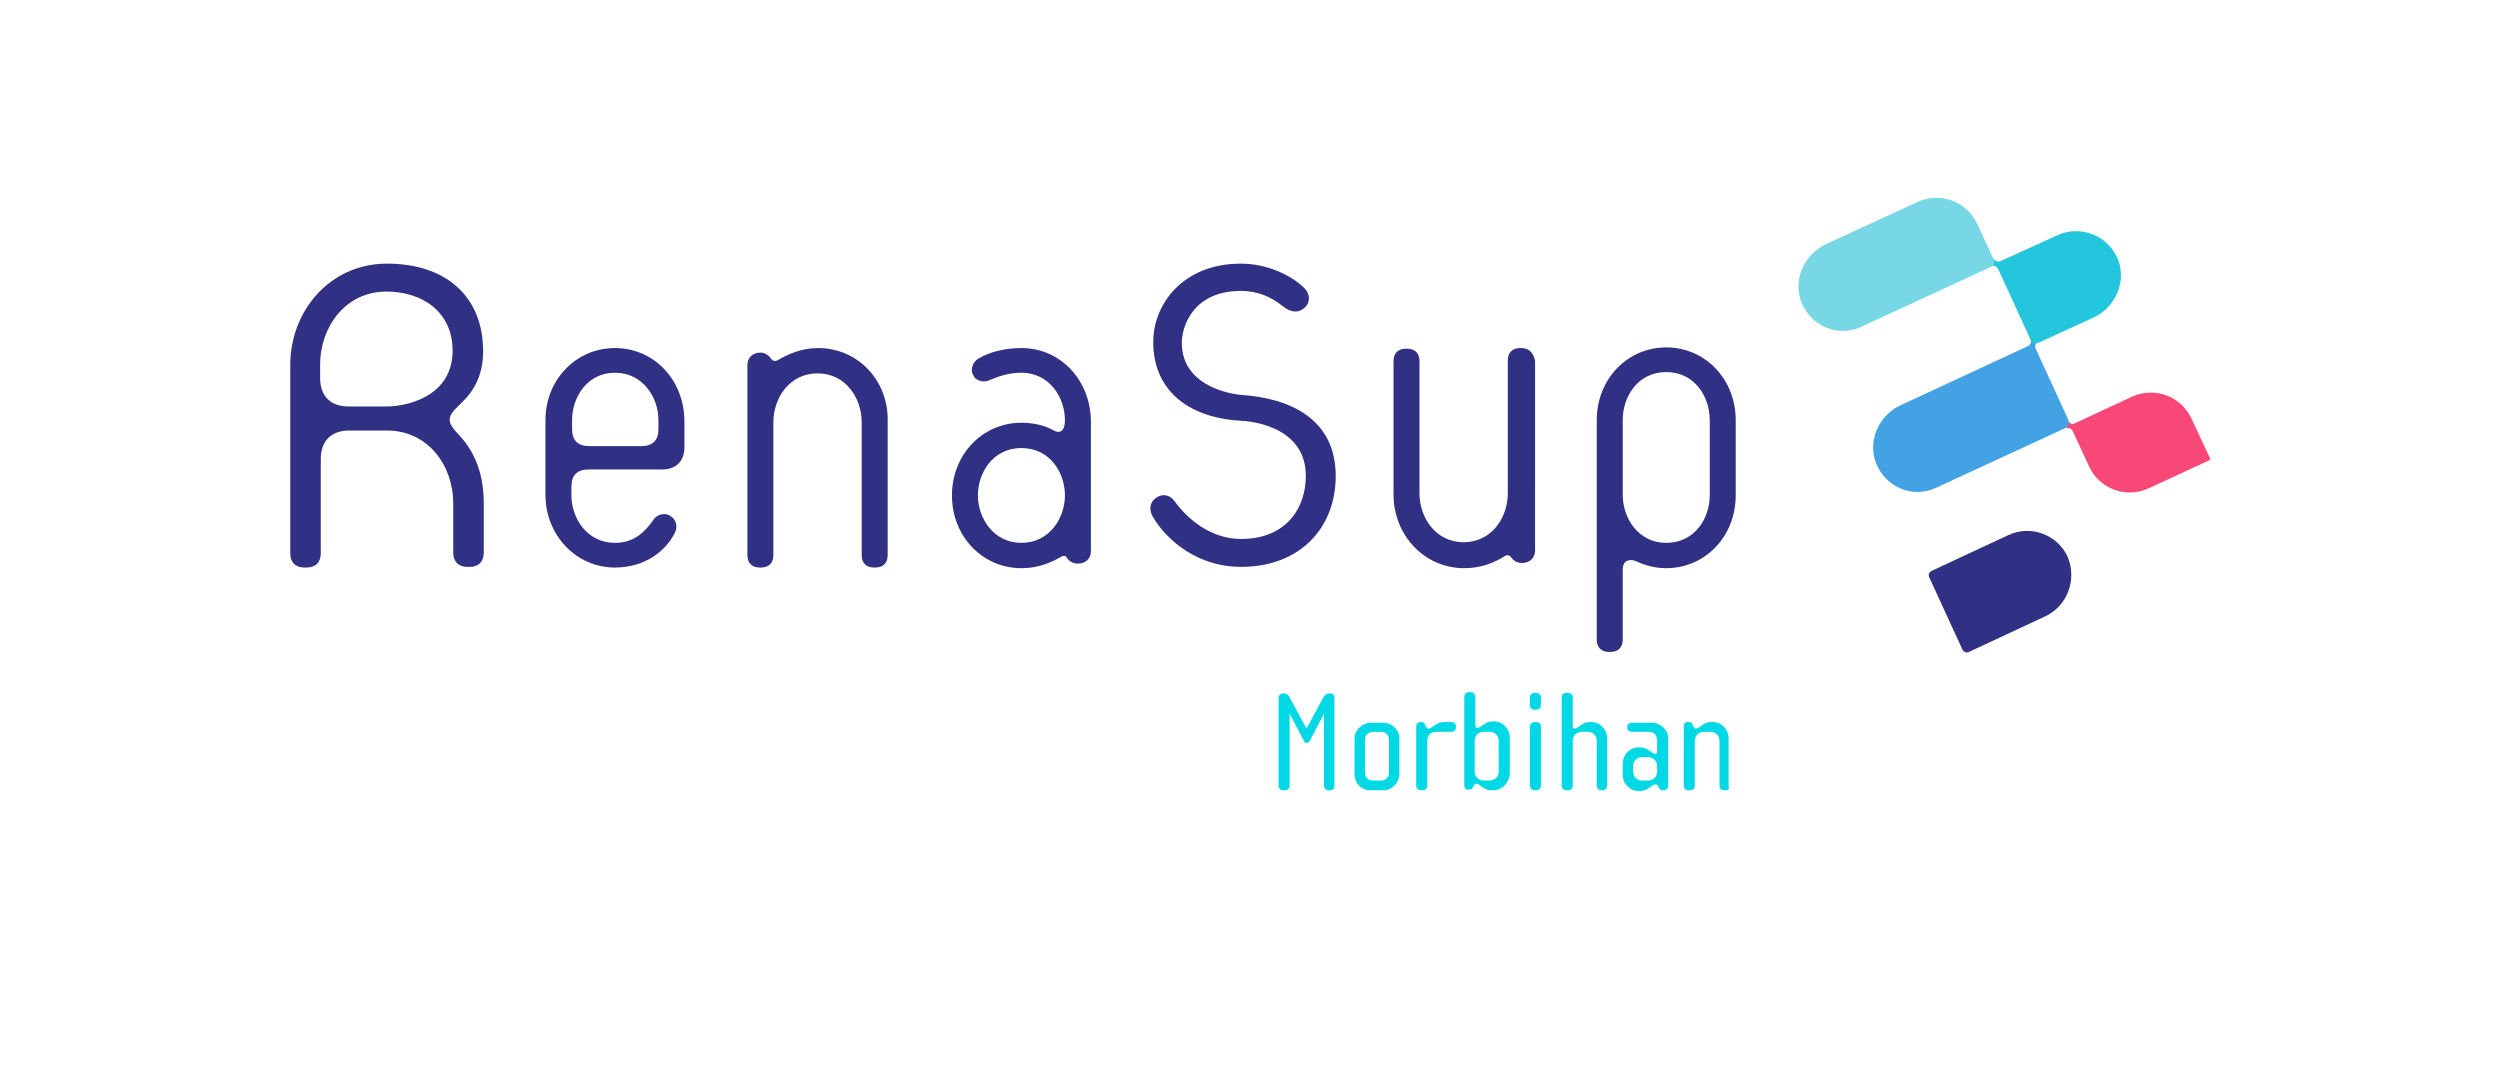 <?xml version="1.0" encoding="utf-8"?>
<!-- Generator: Adobe Illustrator 28.0.0, SVG Export Plug-In . SVG Version: 6.00 Build 0)  -->
<svg version="1.1" id="Mode_Isolation" xmlns="http://www.w3.org/2000/svg" xmlns:xlink="http://www.w3.org/1999/xlink" x="0px"
	 y="0px" viewBox="0 0 385 165" style="enable-background:new 0 0 385 165;" xml:space="preserve">
<style type="text/css">
	.st0{fill:#F84878;}
	.st1{fill:#42A2E3;}
	.st2{fill:#23C6DC;}
	.st3{fill:#303084;}
	.st4{fill:#77D7E4;}
	.st5{fill:#00D8E5;}
</style>
<g>
	<g>
		<path class="st0" d="M318.5,64.8c0.2,0.4,0.6,0.6,1,0.4l8.8-4.1c3.5-1.6,7.6-0.1,9.2,3.4l2.9,6.2c0,0,0,0,0,0.1l-9.5,4.4
			c-3.5,1.6-7.6,0.1-9.2-3.4l-2.5-5.4c-0.2-0.4-0.6-0.6-1-0.4L318.5,64.8z"/>
		<path class="st1" d="M318.1,65.9l-19.9,9.2c-3.6,1.7-7.8,0-9.3-3.8c-1.3-3.4,0.4-7.3,3.8-8.9l19.6-9.1c0.4-0.2,0.6-0.7,0.4-1.1
			l1.2,0.4c-0.4,0.2-0.6,0.7-0.4,1.1l5,10.9C318.7,65.2,318.6,65.7,318.1,65.9L318.1,65.9z"/>
		<path class="st2" d="M313.9,52.8l8.5-3.9c3.3-1.5,5.1-5.4,3.8-8.9c-1.5-3.7-5.7-5.4-9.3-3.8l-8.8,4c-0.4,0.2-0.9,0-1.1-0.4
			l-0.4,1.2c0.4-0.2,0.9,0,1.1,0.4l5,10.9C312.9,52.9,313.3,53,313.9,52.8L313.9,52.8z"/>
		<path class="st3" d="M315,94.9l-11.8,5.5c-0.4,0.2-0.8,0-1-0.4l-5.1-11.1c-0.2-0.4,0-0.8,0.4-1l11.8-5.5c3.4-1.6,7.5-0.1,9.1,3.3
			l0,0C319.9,89.2,318.4,93.3,315,94.9L315,94.9z"/>
		<path class="st4" d="M306.6,41.1l-19.9,9.2c-3.6,1.7-7.8,0-9.3-3.8c-1.3-3.4,0.4-7.3,3.8-8.9l14.1-6.5c3.5-1.6,7.6-0.1,9.2,3.4
			l2.5,5.4C307.2,40.4,307.1,40.9,306.6,41.1L306.6,41.1z"/>
	</g>
	<g>
		<path class="st3" d="M74.4,54.1c0-8.6-5.9-13.5-14.8-13.5S44.7,48,44.7,56.2v29c0,1.4,0.8,2.2,2.2,2.2h0.3c1.4,0,2.2-0.8,2.2-2.2
			V70.7c0-2.8,1.6-4.4,4.4-4.4h5.8c6.4,0,10.2,5.5,10.2,11.2v7.6c0,1.4,0.8,2.2,2.2,2.2h0.3c1.4,0,2.2-0.8,2.2-2.2v-7.6
			c0-5.3-1.9-8.5-3.9-10.6c-1.8-1.9-1.8-2.7,0-4.4C72.2,61,74.4,58.7,74.4,54.1L74.4,54.1z M59.5,62.6h-5.8c-2.8,0-4.4-1.6-4.4-4.4
			v-2.1c0-5.6,3.8-11.2,10.2-11.2c5.5,0,10.2,3.1,10.2,9.1C69.7,61.1,62.6,62.6,59.5,62.6L59.5,62.6z"/>
		<path class="st3" d="M94.7,53.6c-6,0-10.7,4.9-10.7,11.1v11.5c0,6.2,4.7,11.2,10.7,11.2c4.8,0,7.9-2.7,9.2-5.3
			c0.5-0.9,0.3-2-0.6-2.6c-0.4-0.3-0.9-0.4-1.4-0.3c-0.5,0.1-1,0.4-1.3,0.9c-1.3,1.8-2.9,3.5-5.9,3.5c-4.3,0-6.7-3.8-6.7-7.3v-1.4
			c0-1.7,0.9-2.6,2.6-2.6H102c2.1,0,3.4-1.3,3.4-3.4v-4C105.4,58.5,100.7,53.6,94.7,53.6L94.7,53.6z M94.7,57.4
			c4.3,0,6.7,3.8,6.7,7.3v1.4c0,1.7-0.9,2.6-2.6,2.6h-8.1c-1.7,0-2.6-0.9-2.6-2.6v-1.4C88.1,61.2,90.4,57.4,94.7,57.4L94.7,57.4z"/>
		<path class="st3" d="M126,53.6c-2.7,0-4.7,1-6.3,1.9c-0.2,0.1-0.6,0.2-0.9-0.2c-0.4-0.6-1-1-1.7-1c-1.2,0-2,0.8-2,1.9v29.3
			c0,1.2,0.7,1.9,1.9,1.9h0.2c1.2,0,1.9-0.7,1.9-1.9V65c0-3.6,2.4-7.5,6.8-7.5s6.8,3.9,6.8,7.5v20.5c0,1.2,0.7,1.9,1.9,1.9h0.2
			c1.2,0,1.9-0.7,1.9-1.9V65C136.9,58.6,132.1,53.6,126,53.6L126,53.6z"/>
		<path class="st3" d="M157.3,53.6c-2.5,0-4.9,0.6-6.6,1.6c-0.8,0.5-1.4,1.6-0.8,2.6c0.2,0.5,0.7,0.8,1.2,0.9c0.5,0.1,1,0,1.4-0.2
			c1.6-0.7,3.2-1.1,4.8-1.1c4.3,0,6.7,3.8,6.7,7.3c0,0.8-0.2,1.5-0.6,1.7c-0.3,0.2-0.8,0.1-1.1-0.1c-1.4-0.8-3.2-1.2-5-1.2
			c-6,0-10.7,4.9-10.7,11.2s4.7,11.2,10.7,11.2c2.7,0,4.6-0.9,6.2-1.8c0.2-0.1,0.6-0.2,0.8,0.2c0.4,0.6,1,0.9,1.7,0.9
			c1.2,0,2-0.8,2-1.9V64.8C167.9,58.5,163.3,53.6,157.3,53.6L157.3,53.6z M157.3,83.6c-4.3,0-6.7-3.8-6.7-7.3s2.3-7.3,6.7-7.3
			s6.7,3.8,6.7,7.3S161.6,83.6,157.3,83.6z"/>
		<path class="st3" d="M191,60.8c0,0-9-0.7-9-8c0-2.6,1.8-8,9.1-8c2.7,0,4.8,1,6.5,2.4c1.3,1,2.4,1,3.3,0.2s0.9-2.1,0-3
			c-2.1-2.1-5.9-3.8-9.8-3.8c-8.9,0-13.5,6.2-13.5,12.1c0,7,4.9,11.6,13.5,12.1c0,0,10,0.2,10,8.5c0,4.7-2.8,9.7-10,9.7
			c-4.5,0-8.1-2.9-10.2-5.8c-0.8-1.1-2-1.2-2.9-0.5c-1.1,0.8-1,2-0.4,3c2.3,3.8,7.1,7.6,13.5,7.6c9.1,0,14.6-6,14.6-14
			C205.7,64.6,198.8,61.3,191,60.8L191,60.8z"/>
		<path class="st3" d="M234.3,53.6h-0.2c-1.2,0-1.9,0.7-1.9,1.9v20.5c0,3.6-2.4,7.5-6.8,7.5s-6.8-3.9-6.8-7.5V55.6
			c0-1.2-0.7-1.9-1.9-1.9h-0.2c-1.2,0-1.9,0.7-1.9,1.9v20.5c0,6.4,4.8,11.4,10.9,11.4c2.7,0,4.7-0.9,6.3-1.9
			c0.2-0.1,0.6-0.2,0.9,0.2c0.4,0.6,1,0.9,1.7,0.9c1.2,0,2-0.8,2-1.9V55.6C236.2,54.4,235.5,53.6,234.3,53.6L234.3,53.6z"/>
		<path class="st3" d="M256.6,53.5c-6,0-10.7,4.9-10.7,11.2v33.8c0,1.2,0.7,1.9,1.9,1.9h0.2c1.2,0,1.9-0.7,1.9-1.9V87.7
			c0-0.6,0.2-1.1,0.6-1.3c0.4-0.2,0.9-0.2,1.4,0c1.5,0.7,3,1.1,4.7,1.1c6,0,10.7-4.9,10.7-11.2V64.7
			C267.3,58.4,262.6,53.5,256.6,53.5z M256.6,83.6c-4.3,0-6.7-3.8-6.7-7.4V64.7c0-3.6,2.3-7.4,6.7-7.4s6.7,3.8,6.7,7.4v11.6
			C263.3,79.8,261,83.6,256.6,83.6z"/>
	</g>
</g>
<g>
	<path class="st5" d="M204.9,121.7h-0.3c-0.4,0-0.7-0.3-0.7-0.7v-11.1l-2.2,4.2c-0.1,0.2-0.3,0.3-0.4,0.3h-0.1
		c-0.2,0-0.4-0.2-0.4-0.3l-2.2-4.2V121c0,0.4-0.3,0.7-0.7,0.7h-0.3c-0.4,0-0.7-0.3-0.7-0.7v-13.6c0-0.3,0.3-0.6,0.6-0.6h0.3
		c0.4,0,0.7,0.3,0.8,0.6l2.6,4.8l2.6-4.8c0.1-0.2,0.4-0.6,0.8-0.6h0.3c0.4,0,0.6,0.3,0.6,0.6V121
		C205.5,121.4,205.2,121.7,204.9,121.7L204.9,121.7z"/>
	<path class="st5" d="M213.1,121.7H211c-1.4,0-2.4-1.1-2.4-2.5v-5.5c0-1.3,1.2-2.4,2.5-2.4h1.9c1.4,0,2.5,1.1,2.5,2.4v5.5
		C215.5,120.5,214.4,121.7,213.1,121.7z M213.9,113.9c0-0.7-0.5-1.2-1.2-1.2h-1.3c-0.7,0-1.2,0.6-1.2,1.2v5.1c0,0.7,0.5,1.2,1.2,1.2
		h1.3c0.7,0,1.2-0.5,1.2-1.2V113.9z"/>
	<path class="st5" d="M223.5,112.7h-2.4c-0.7,0-1.3,0.5-1.3,1.4v6.9c0,0.4-0.3,0.7-0.7,0.7h-0.3c-0.4,0-0.7-0.3-0.7-0.7v-9.2
		c0-0.3,0.2-0.6,0.6-0.6h0.3c0.2,0,0.4,0.2,0.4,0.3l0.2,0.4c0.1,0.2,0.2,0.3,0.4,0.3c0.6,0,1.1-1,2.3-1h1.2c0.4,0,0.7,0.2,0.7,0.6
		v0.2C224.2,112.5,223.9,112.7,223.5,112.7L223.5,112.7z"/>
	<path class="st5" d="M230,121.7h-0.3c-1.3,0-1.8-1-2.3-1c-0.2,0-0.3,0.2-0.4,0.2l-0.2,0.4c-0.1,0.2-0.3,0.3-0.5,0.3h-0.3
		c-0.3,0-0.5-0.3-0.5-0.6v-13.7c0-0.4,0.3-0.7,0.7-0.7h0.3c0.4,0,0.7,0.3,0.7,0.7v4.4c0,0.2,0.1,0.4,0.3,0.4c0.6,0,1.1-1,2.3-1h0.3
		c1.3,0,2.4,1.1,2.4,2.5v5.6C232.4,120.6,231.3,121.7,230,121.7L230,121.7z M230.8,114.1c0-0.8-0.6-1.4-1.4-1.4h-0.9
		c-0.8,0-1.4,0.6-1.4,1.4v4.7c0,0.8,0.6,1.4,1.4,1.4h0.9c0.8,0,1.4-0.6,1.4-1.4V114.1z"/>
	<path class="st5" d="M236.6,109.3h-0.3c-0.4,0-0.7-0.3-0.7-0.7v-1.2c0-0.4,0.3-0.7,0.7-0.7h0.3c0.4,0,0.7,0.3,0.7,0.7v1.2
		C237.3,109,237,109.3,236.6,109.3z M236.6,121.7h-0.3c-0.4,0-0.7-0.3-0.7-0.7v-9.1c0-0.4,0.3-0.7,0.7-0.7h0.3
		c0.4,0,0.7,0.3,0.7,0.7v9.1C237.3,121.4,237,121.7,236.6,121.7z"/>
	<path class="st5" d="M246.9,121.7h-0.3c-0.4,0-0.7-0.3-0.7-0.7v-6.9c0-0.8-0.6-1.4-1.4-1.4h-0.9c-0.8,0-1.4,0.6-1.4,1.4v6.9
		c0,0.4-0.3,0.7-0.7,0.7h-0.3c-0.4,0-0.7-0.3-0.7-0.7v-13.6c0-0.4,0.3-0.7,0.7-0.7h0.3c0.4,0,0.7,0.3,0.7,0.7v4.4
		c0,0.2,0.1,0.4,0.3,0.4c0.6,0,1.1-1,2.3-1h0.3c1.3,0,2.4,1.1,2.4,2.5v7.3C247.5,121.4,247.2,121.7,246.9,121.7L246.9,121.7z"/>
	<path class="st5" d="M256.3,121.7h-0.3c-0.2,0-0.4-0.2-0.5-0.3l-0.2-0.4c0-0.1-0.1-0.2-0.4-0.2c-0.6,0-1,1-2.3,1h-0.3
		c-1.3,0-2.4-1.1-2.4-2.5v-1.7c0-1.4,1.1-2.5,2.4-2.5h0.3c1.2,0,1.8,1,2.3,1c0.2,0,0.3-0.2,0.3-0.4v-1.6c0-0.9-0.5-1.4-1.4-1.4h-2.5
		c-0.4,0-0.7-0.2-0.7-0.6v-0.2c0-0.4,0.3-0.6,0.7-0.6h3.1c1.3,0,2.5,1.1,2.5,2.4v7.5C256.8,121.4,256.6,121.7,256.3,121.7z
		 M255.2,118c0-0.8-0.6-1.4-1.4-1.4h-0.9c-0.8,0-1.4,0.6-1.4,1.4v0.8c0,0.8,0.6,1.4,1.4,1.4h0.9c0.8,0,1.4-0.6,1.4-1.4V118z"/>
	<path class="st5" d="M265.8,121.7h-0.3c-0.4,0-0.7-0.3-0.7-0.7v-6.9c0-0.9-0.7-1.4-1.4-1.4h-1c-0.7,0-1.4,0.5-1.4,1.4v6.9
		c0,0.4-0.3,0.7-0.7,0.7h-0.3c-0.4,0-0.7-0.3-0.7-0.7v-9.2c0-0.3,0.2-0.6,0.6-0.6h0.3c0.2,0,0.4,0.2,0.4,0.3l0.2,0.4
		c0.1,0.2,0.2,0.3,0.4,0.3c0.5,0,1.1-1,2.3-1h0.3c1.4,0,2.4,1.2,2.4,2.5v7.4C266.4,121.4,266.1,121.7,265.8,121.7L265.8,121.7z"/>
</g>
</svg>
